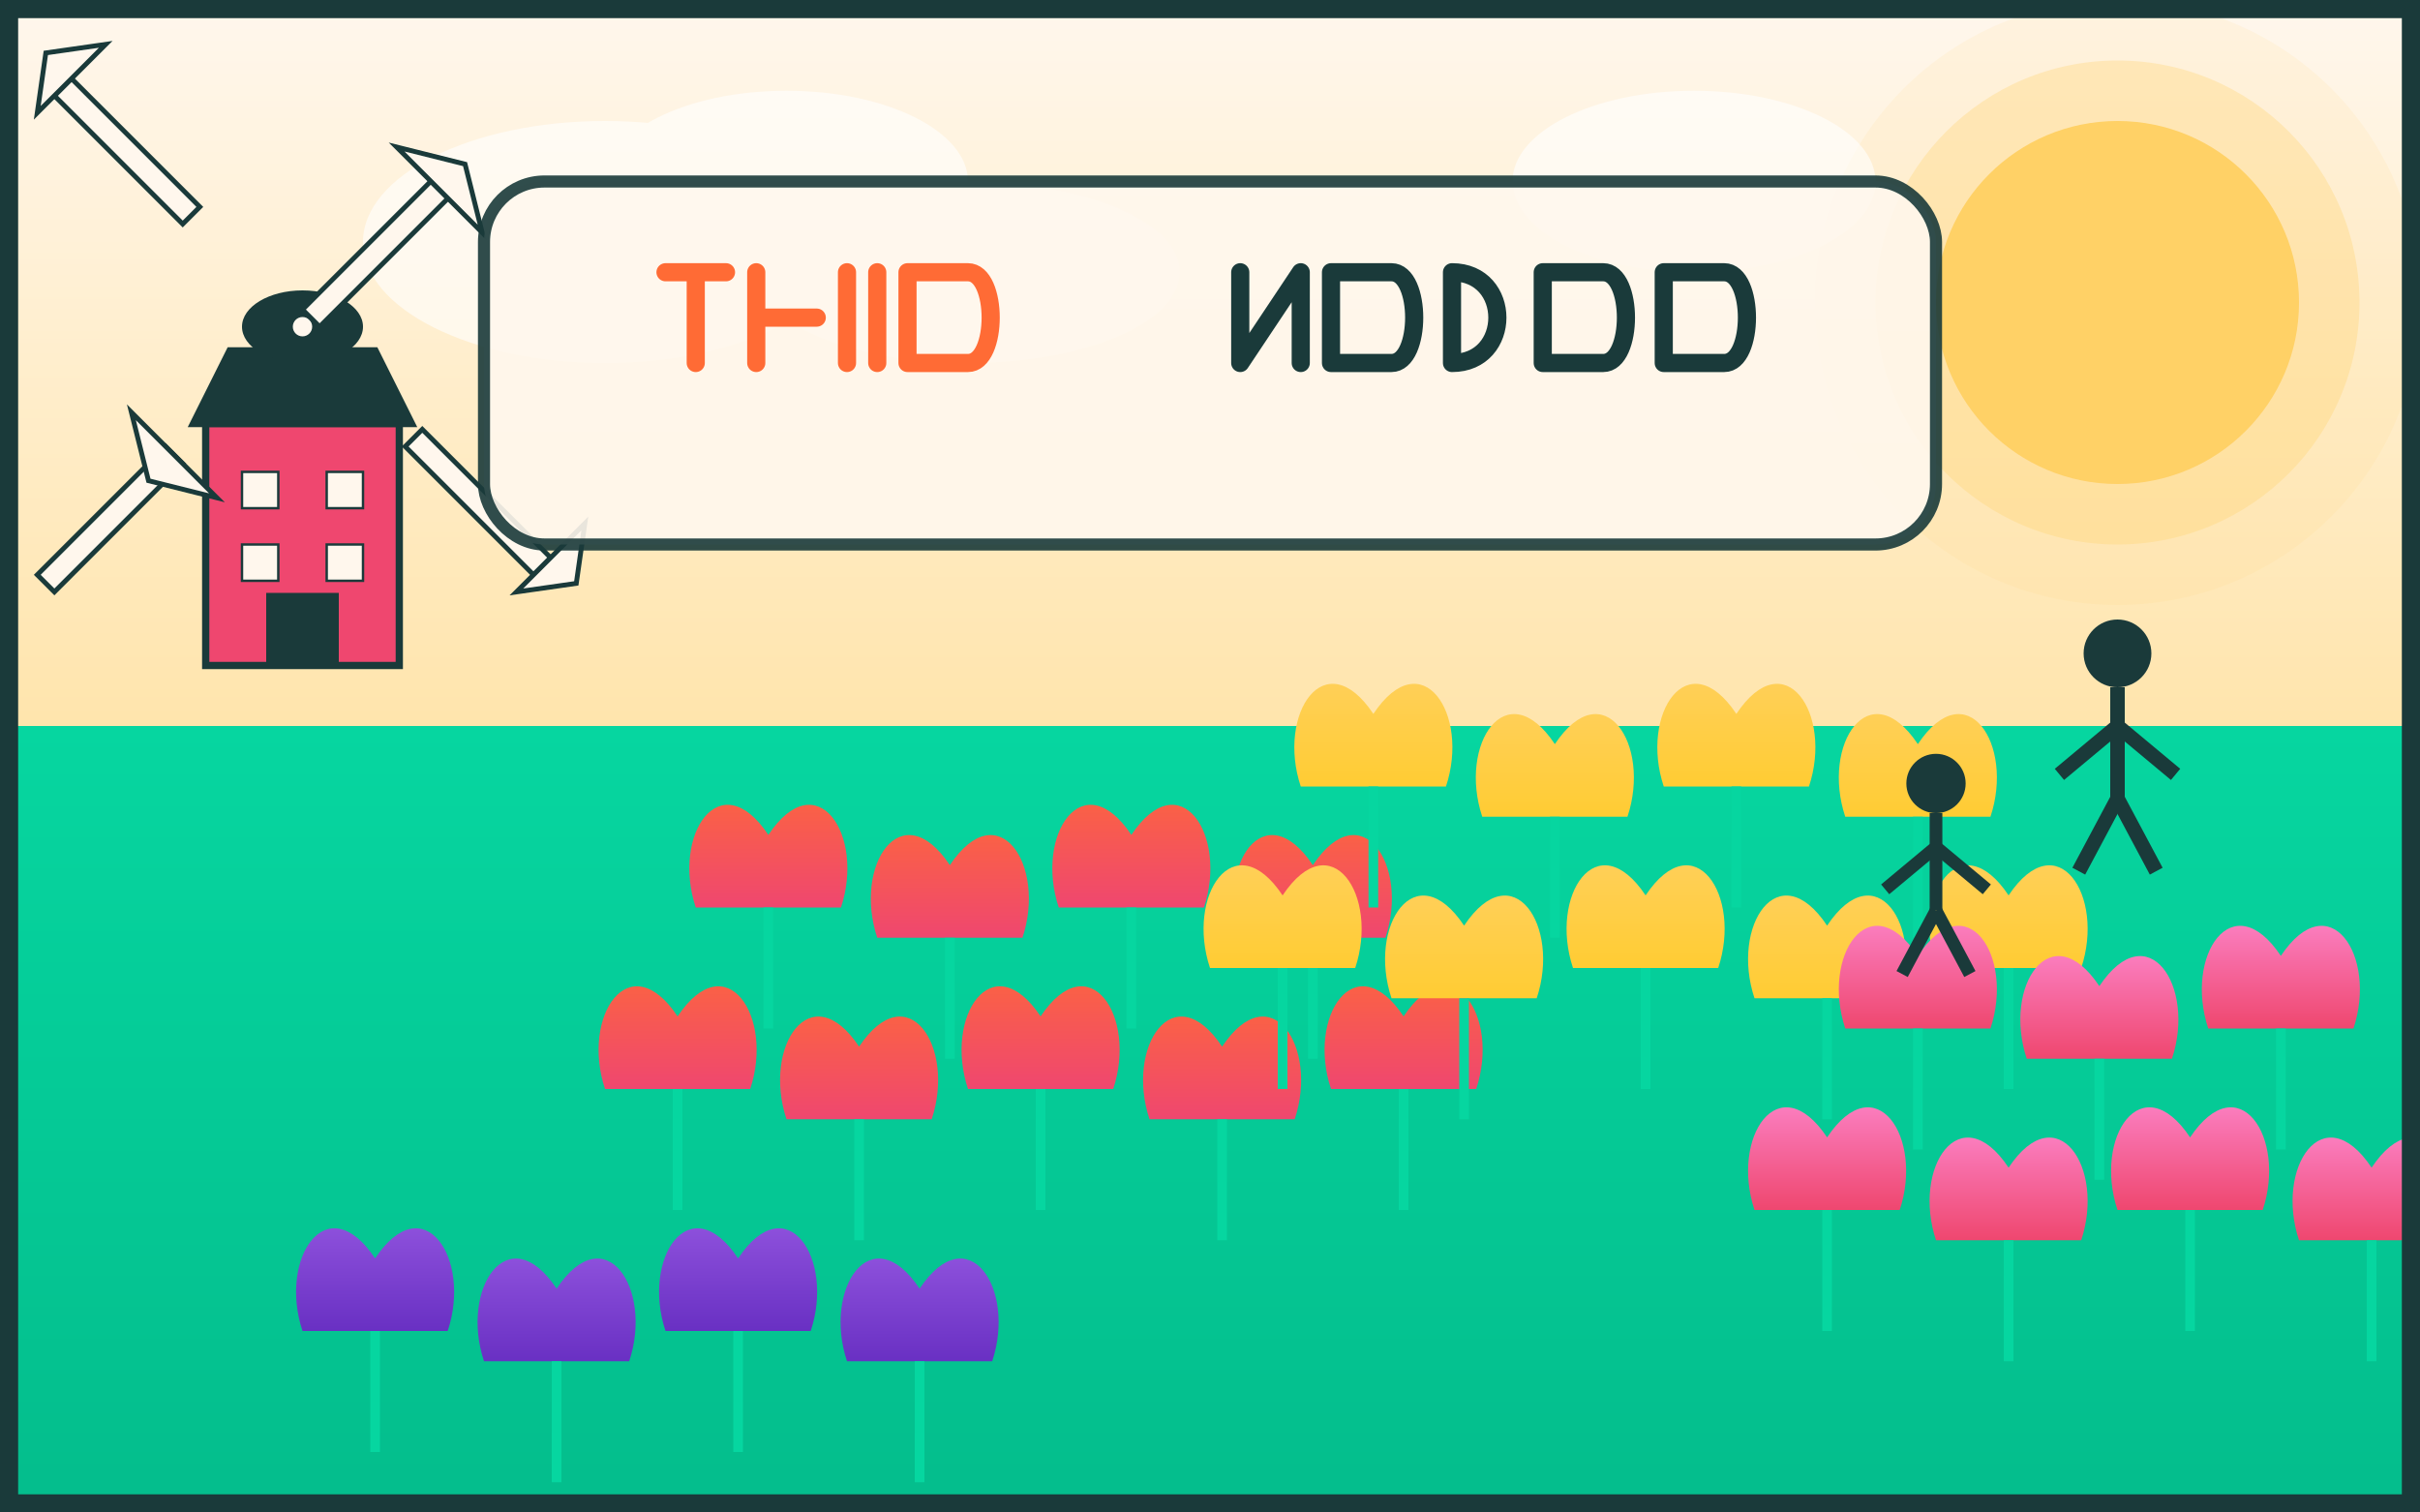 <svg xmlns="http://www.w3.org/2000/svg" width="400" height="250" viewBox="0 0 400 250">
  <rect x="0" y="0" width="400" height="250" fill="#808080" stroke="none"/>
  <!-- Blog Preview 3: Tulip Season -->
  <defs>
    <linearGradient id="skyGradient" x1="0%" y1="0%" x2="0%" y2="100%">
      <stop offset="0%" stop-color="#FFF7ED" />
      <stop offset="100%" stop-color="#FFD166" />
    </linearGradient>
    
    <linearGradient id="grassGradient" x1="0%" y1="0%" x2="0%" y2="100%">
      <stop offset="0%" stop-color="#06D6A0" />
      <stop offset="100%" stop-color="#04BD8C" />
    </linearGradient>
    
    <linearGradient id="tulipRedGradient" x1="0%" y1="0%" x2="0%" y2="100%">
      <stop offset="0%" stop-color="#FF6B35" />
      <stop offset="100%" stop-color="#EF476F" />
    </linearGradient>
    
    <linearGradient id="tulipYellowGradient" x1="0%" y1="0%" x2="0%" y2="100%">
      <stop offset="0%" stop-color="#FFD166" />
      <stop offset="100%" stop-color="#FFCC33" />
    </linearGradient>
    
    <linearGradient id="tulipPurpleGradient" x1="0%" y1="0%" x2="0%" y2="100%">
      <stop offset="0%" stop-color="#9B5DE5" />
      <stop offset="100%" stop-color="#6930C3" />
    </linearGradient>
    
    <linearGradient id="tulipPinkGradient" x1="0%" y1="0%" x2="0%" y2="100%">
      <stop offset="0%" stop-color="#FF93DE" />
      <stop offset="100%" stop-color="#EF476F" />
    </linearGradient>
  </defs>
  
  <!-- Background -->
  <rect width="400" height="250" fill="url(#skyGradient)" />
  
  <!-- Sun -->
  <circle cx="350" cy="50" r="30" fill="#FFD166" />
  <circle cx="350" cy="50" r="40" fill="#FFD166" opacity="0.3" />
  <circle cx="350" cy="50" r="50" fill="#FFD166" opacity="0.1" />
  
  <!-- Clouds -->
  <g opacity="0.6">
    <ellipse cx="100" cy="40" rx="40" ry="20" fill="white" />
    <ellipse cx="130" cy="30" rx="30" ry="15" fill="white" />
    <ellipse cx="160" cy="45" rx="35" ry="15" fill="white" />
    
    <ellipse cx="280" cy="30" rx="30" ry="15" fill="white" />
  </g>
  
  <!-- Field (Ground) -->
  <rect x="0" y="120" width="400" height="130" fill="url(#grassGradient)" />
  
  <!-- Tulip Fields -->
  <!-- Red Tulip Field -->
  <g transform="translate(100, 180)">
    <g transform="translate(0, 0) scale(0.8)">
      <path d="M0,0 C-5,-15 5,-30 15,-15 C25,-30 35,-15 30,0 Z" fill="url(#tulipRedGradient)" />
      <rect x="14" y="0" width="2" height="25" fill="#06D6A0" />
    </g>
    <g transform="translate(30, 5) scale(0.8)">
      <path d="M0,0 C-5,-15 5,-30 15,-15 C25,-30 35,-15 30,0 Z" fill="url(#tulipRedGradient)" />
      <rect x="14" y="0" width="2" height="25" fill="#06D6A0" />
    </g>
    <g transform="translate(60, 0) scale(0.8)">
      <path d="M0,0 C-5,-15 5,-30 15,-15 C25,-30 35,-15 30,0 Z" fill="url(#tulipRedGradient)" />
      <rect x="14" y="0" width="2" height="25" fill="#06D6A0" />
    </g>
    <g transform="translate(90, 5) scale(0.8)">
      <path d="M0,0 C-5,-15 5,-30 15,-15 C25,-30 35,-15 30,0 Z" fill="url(#tulipRedGradient)" />
      <rect x="14" y="0" width="2" height="25" fill="#06D6A0" />
    </g>
    <g transform="translate(120, 0) scale(0.8)">
      <path d="M0,0 C-5,-15 5,-30 15,-15 C25,-30 35,-15 30,0 Z" fill="url(#tulipRedGradient)" />
      <rect x="14" y="0" width="2" height="25" fill="#06D6A0" />
    </g>
    
    <g transform="translate(15, -30) scale(0.8)">
      <path d="M0,0 C-5,-15 5,-30 15,-15 C25,-30 35,-15 30,0 Z" fill="url(#tulipRedGradient)" />
      <rect x="14" y="0" width="2" height="25" fill="#06D6A0" />
    </g>
    <g transform="translate(45, -25) scale(0.8)">
      <path d="M0,0 C-5,-15 5,-30 15,-15 C25,-30 35,-15 30,0 Z" fill="url(#tulipRedGradient)" />
      <rect x="14" y="0" width="2" height="25" fill="#06D6A0" />
    </g>
    <g transform="translate(75, -30) scale(0.8)">
      <path d="M0,0 C-5,-15 5,-30 15,-15 C25,-30 35,-15 30,0 Z" fill="url(#tulipRedGradient)" />
      <rect x="14" y="0" width="2" height="25" fill="#06D6A0" />
    </g>
    <g transform="translate(105, -25) scale(0.8)">
      <path d="M0,0 C-5,-15 5,-30 15,-15 C25,-30 35,-15 30,0 Z" fill="url(#tulipRedGradient)" />
      <rect x="14" y="0" width="2" height="25" fill="#06D6A0" />
    </g>
  </g>
  
  <!-- Yellow Tulip Field -->
  <g transform="translate(200, 160)">
    <g transform="translate(0, 0) scale(0.8)">
      <path d="M0,0 C-5,-15 5,-30 15,-15 C25,-30 35,-15 30,0 Z" fill="url(#tulipYellowGradient)" />
      <rect x="14" y="0" width="2" height="25" fill="#06D6A0" />
    </g>
    <g transform="translate(30, 5) scale(0.8)">
      <path d="M0,0 C-5,-15 5,-30 15,-15 C25,-30 35,-15 30,0 Z" fill="url(#tulipYellowGradient)" />
      <rect x="14" y="0" width="2" height="25" fill="#06D6A0" />
    </g>
    <g transform="translate(60, 0) scale(0.8)">
      <path d="M0,0 C-5,-15 5,-30 15,-15 C25,-30 35,-15 30,0 Z" fill="url(#tulipYellowGradient)" />
      <rect x="14" y="0" width="2" height="25" fill="#06D6A0" />
    </g>
    <g transform="translate(90, 5) scale(0.8)">
      <path d="M0,0 C-5,-15 5,-30 15,-15 C25,-30 35,-15 30,0 Z" fill="url(#tulipYellowGradient)" />
      <rect x="14" y="0" width="2" height="25" fill="#06D6A0" />
    </g>
    <g transform="translate(120, 0) scale(0.8)">
      <path d="M0,0 C-5,-15 5,-30 15,-15 C25,-30 35,-15 30,0 Z" fill="url(#tulipYellowGradient)" />
      <rect x="14" y="0" width="2" height="25" fill="#06D6A0" />
    </g>
    
    <g transform="translate(15, -30) scale(0.8)">
      <path d="M0,0 C-5,-15 5,-30 15,-15 C25,-30 35,-15 30,0 Z" fill="url(#tulipYellowGradient)" />
      <rect x="14" y="0" width="2" height="25" fill="#06D6A0" />
    </g>
    <g transform="translate(45, -25) scale(0.8)">
      <path d="M0,0 C-5,-15 5,-30 15,-15 C25,-30 35,-15 30,0 Z" fill="url(#tulipYellowGradient)" />
      <rect x="14" y="0" width="2" height="25" fill="#06D6A0" />
    </g>
    <g transform="translate(75, -30) scale(0.8)">
      <path d="M0,0 C-5,-15 5,-30 15,-15 C25,-30 35,-15 30,0 Z" fill="url(#tulipYellowGradient)" />
      <rect x="14" y="0" width="2" height="25" fill="#06D6A0" />
    </g>
    <g transform="translate(105, -25) scale(0.8)">
      <path d="M0,0 C-5,-15 5,-30 15,-15 C25,-30 35,-15 30,0 Z" fill="url(#tulipYellowGradient)" />
      <rect x="14" y="0" width="2" height="25" fill="#06D6A0" />
    </g>
  </g>
  
  <!-- Purple Tulip Field -->
  <g transform="translate(50, 220)">
    <g transform="translate(0, 0) scale(0.8)">
      <path d="M0,0 C-5,-15 5,-30 15,-15 C25,-30 35,-15 30,0 Z" fill="url(#tulipPurpleGradient)" />
      <rect x="14" y="0" width="2" height="25" fill="#06D6A0" />
    </g>
    <g transform="translate(30, 5) scale(0.8)">
      <path d="M0,0 C-5,-15 5,-30 15,-15 C25,-30 35,-15 30,0 Z" fill="url(#tulipPurpleGradient)" />
      <rect x="14" y="0" width="2" height="25" fill="#06D6A0" />
    </g>
    <g transform="translate(60, 0) scale(0.8)">
      <path d="M0,0 C-5,-15 5,-30 15,-15 C25,-30 35,-15 30,0 Z" fill="url(#tulipPurpleGradient)" />
      <rect x="14" y="0" width="2" height="25" fill="#06D6A0" />
    </g>
    <g transform="translate(90, 5) scale(0.8)">
      <path d="M0,0 C-5,-15 5,-30 15,-15 C25,-30 35,-15 30,0 Z" fill="url(#tulipPurpleGradient)" />
      <rect x="14" y="0" width="2" height="25" fill="#06D6A0" />
    </g>
  </g>
  
  <!-- Pink Tulip Field -->
  <g transform="translate(290, 200)">
    <g transform="translate(0, 0) scale(0.8)">
      <path d="M0,0 C-5,-15 5,-30 15,-15 C25,-30 35,-15 30,0 Z" fill="url(#tulipPinkGradient)" />
      <rect x="14" y="0" width="2" height="25" fill="#06D6A0" />
    </g>
    <g transform="translate(30, 5) scale(0.8)">
      <path d="M0,0 C-5,-15 5,-30 15,-15 C25,-30 35,-15 30,0 Z" fill="url(#tulipPinkGradient)" />
      <rect x="14" y="0" width="2" height="25" fill="#06D6A0" />
    </g>
    <g transform="translate(60, 0) scale(0.8)">
      <path d="M0,0 C-5,-15 5,-30 15,-15 C25,-30 35,-15 30,0 Z" fill="url(#tulipPinkGradient)" />
      <rect x="14" y="0" width="2" height="25" fill="#06D6A0" />
    </g>
    <g transform="translate(90, 5) scale(0.8)">
      <path d="M0,0 C-5,-15 5,-30 15,-15 C25,-30 35,-15 30,0 Z" fill="url(#tulipPinkGradient)" />
      <rect x="14" y="0" width="2" height="25" fill="#06D6A0" />
    </g>
    
    <g transform="translate(15, -30) scale(0.8)">
      <path d="M0,0 C-5,-15 5,-30 15,-15 C25,-30 35,-15 30,0 Z" fill="url(#tulipPinkGradient)" />
      <rect x="14" y="0" width="2" height="25" fill="#06D6A0" />
    </g>
    <g transform="translate(45, -25) scale(0.8)">
      <path d="M0,0 C-5,-15 5,-30 15,-15 C25,-30 35,-15 30,0 Z" fill="url(#tulipPinkGradient)" />
      <rect x="14" y="0" width="2" height="25" fill="#06D6A0" />
    </g>
    <g transform="translate(75, -30) scale(0.8)">
      <path d="M0,0 C-5,-15 5,-30 15,-15 C25,-30 35,-15 30,0 Z" fill="url(#tulipPinkGradient)" />
      <rect x="14" y="0" width="2" height="25" fill="#06D6A0" />
    </g>
  </g>
  
  <!-- Windmill in Distance -->
  <g transform="translate(50, 110) scale(0.4)">
    <!-- Mill Base (Tower) -->
    <rect x="-40" y="-100" width="80" height="100" fill="#EF476F" stroke="#1A3A3A" stroke-width="3" />
    
    <!-- Mill Roof -->
    <polygon points="-45,-100 45,-100 30,-130 -30,-130" fill="#1A3A3A" stroke="#1A3A3A" stroke-width="3" />
    
    <!-- Mill Door -->
    <rect x="-15" y="-30" width="30" height="30" fill="#1A3A3A" />
    
    <!-- Mill Windows -->
    <rect x="-25" y="-80" width="15" height="15" fill="#FFF7ED" stroke="#1A3A3A" stroke-width="1" />
    <rect x="10" y="-80" width="15" height="15" fill="#FFF7ED" stroke="#1A3A3A" stroke-width="1" />
    <rect x="-25" y="-50" width="15" height="15" fill="#FFF7ED" stroke="#1A3A3A" stroke-width="1" />
    <rect x="10" y="-50" width="15" height="15" fill="#FFF7ED" stroke="#1A3A3A" stroke-width="1" />
    
    <!-- Mill Cap (Top part with blades) -->
    <ellipse cx="0" cy="-140" rx="25" ry="15" fill="#1A3A3A" />
    
    <!-- Mill Blades Center -->
    <circle cx="0" cy="-140" r="5" fill="#FFF7ED" stroke="#1A3A3A" stroke-width="2" />
    
    <!-- Mill Blades -->
    <g transform="rotate(45, 0, -140)">
      <!-- Blade 1 -->
      <rect x="-5" y="-220" width="10" height="75" fill="#FFF7ED" stroke="#1A3A3A" stroke-width="2" />
      <polygon points="-25,-220 25,-220 0,-235" fill="#FFF7ED" stroke="#1A3A3A" stroke-width="2" />
      
      <!-- Blade 2 -->
      <rect x="65" y="-145" width="75" height="10" fill="#FFF7ED" stroke="#1A3A3A" stroke-width="2" />
      <polygon points="140,-165 140,-125 155,-145" fill="#FFF7ED" stroke="#1A3A3A" stroke-width="2" />
      
      <!-- Blade 3 -->
      <rect x="-5" y="-65" width="10" height="75" fill="#FFF7ED" stroke="#1A3A3A" stroke-width="2" />
      <polygon points="-25,-65 25,-65 0,-50" fill="#FFF7ED" stroke="#1A3A3A" stroke-width="2" />
      
      <!-- Blade 4 -->
      <rect x="-140" y="-145" width="75" height="10" fill="#FFF7ED" stroke="#1A3A3A" stroke-width="2" />
      <polygon points="-140,-165 -140,-125 -155,-145" fill="#FFF7ED" stroke="#1A3A3A" stroke-width="2" />
    </g>
  </g>
  
  <!-- People Visitors -->
  <g transform="translate(350, 120) scale(0.8)">
    <!-- Person 1 -->
    <circle cx="0" cy="-15" r="7" fill="#1A3A3A" />
    <line x1="0" y1="-8" x2="0" y2="15" stroke="#1A3A3A" stroke-width="3" />
    <line x1="0" y1="0" x2="-12" y2="10" stroke="#1A3A3A" stroke-width="3" />
    <line x1="0" y1="0" x2="12" y2="10" stroke="#1A3A3A" stroke-width="3" />
    <line x1="0" y1="15" x2="-8" y2="30" stroke="#1A3A3A" stroke-width="3" />
    <line x1="0" y1="15" x2="8" y2="30" stroke="#1A3A3A" stroke-width="3" />
  </g>
  
  <g transform="translate(320, 140) scale(0.7)">
    <!-- Person 2 -->
    <circle cx="0" cy="-15" r="7" fill="#1A3A3A" />
    <line x1="0" y1="-8" x2="0" y2="15" stroke="#1A3A3A" stroke-width="3" />
    <line x1="0" y1="0" x2="-12" y2="10" stroke="#1A3A3A" stroke-width="3" />
    <line x1="0" y1="0" x2="12" y2="10" stroke="#1A3A3A" stroke-width="3" />
    <line x1="0" y1="15" x2="-8" y2="30" stroke="#1A3A3A" stroke-width="3" />
    <line x1="0" y1="15" x2="8" y2="30" stroke="#1A3A3A" stroke-width="3" />
  </g>
  
  <!-- Text Area -->
  <g transform="translate(200, 60)">
    <!-- Title Background -->
    <rect x="-120" y="-30" width="240" height="60" rx="10" fill="#FFF7ED" opacity="0.9" stroke="#1A3A3A" stroke-width="2" />
    
    <!-- Title Text: "Tulip Season" -->
    <g transform="translate(-45, 0)">
      <!-- Simplified Text Representation -->
      <path d="M-40,-15 L-40,0 M-35,-15 L-45,-15" fill="none" stroke="#FF6B35" stroke-width="3" stroke-linecap="round" stroke-linejoin="round" />
      <path d="M-30,0 L-30,-15 M-30,-7.5 L-20,-7.5" fill="none" stroke="#FF6B35" stroke-width="3" stroke-linecap="round" stroke-linejoin="round" />
      <path d="M-15,0 L-15,-15" fill="none" stroke="#FF6B35" stroke-width="3" stroke-linecap="round" stroke-linejoin="round" />
      <path d="M-10,0 L-10,-15" fill="none" stroke="#FF6B35" stroke-width="3" stroke-linecap="round" stroke-linejoin="round" />
      <path d="M-5,0 L-5,-15 L5,-15 C10,-15 10,0 5,0 Z" fill="none" stroke="#FF6B35" stroke-width="3" stroke-linecap="round" stroke-linejoin="round" />
    </g>
    
    <g transform="translate(45, 0)">
      <!-- Simplified Text Representation -->
      <path d="M-40,-15 L-40,0 L-30,-15 L-30,0" fill="none" stroke="#1A3A3A" stroke-width="3" stroke-linecap="round" stroke-linejoin="round" />
      <path d="M-25,0 L-25,-15 L-15,-15 C-10,-15 -10,0 -15,0 Z" fill="none" stroke="#1A3A3A" stroke-width="3" stroke-linecap="round" stroke-linejoin="round" />
      <path d="M-5,-15 C5,-15 5,0 -5,0 Z" fill="none" stroke="#1A3A3A" stroke-width="3" stroke-linecap="round" stroke-linejoin="round" />
      <path d="M10,0 L10,-15 L20,-15 C25,-15 25,0 20,0 Z" fill="none" stroke="#1A3A3A" stroke-width="3" stroke-linecap="round" stroke-linejoin="round" />
      <path d="M30,0 L30,-15 L40,-15 C45,-15 45,0 40,0 Z" fill="none" stroke="#1A3A3A" stroke-width="3" stroke-linecap="round" stroke-linejoin="round" />
    </g>
  </g>
  
  <!-- Border -->
  <rect x="0" y="0" width="400" height="250" fill="none" stroke="#1A3A3A" stroke-width="6" />
</svg>